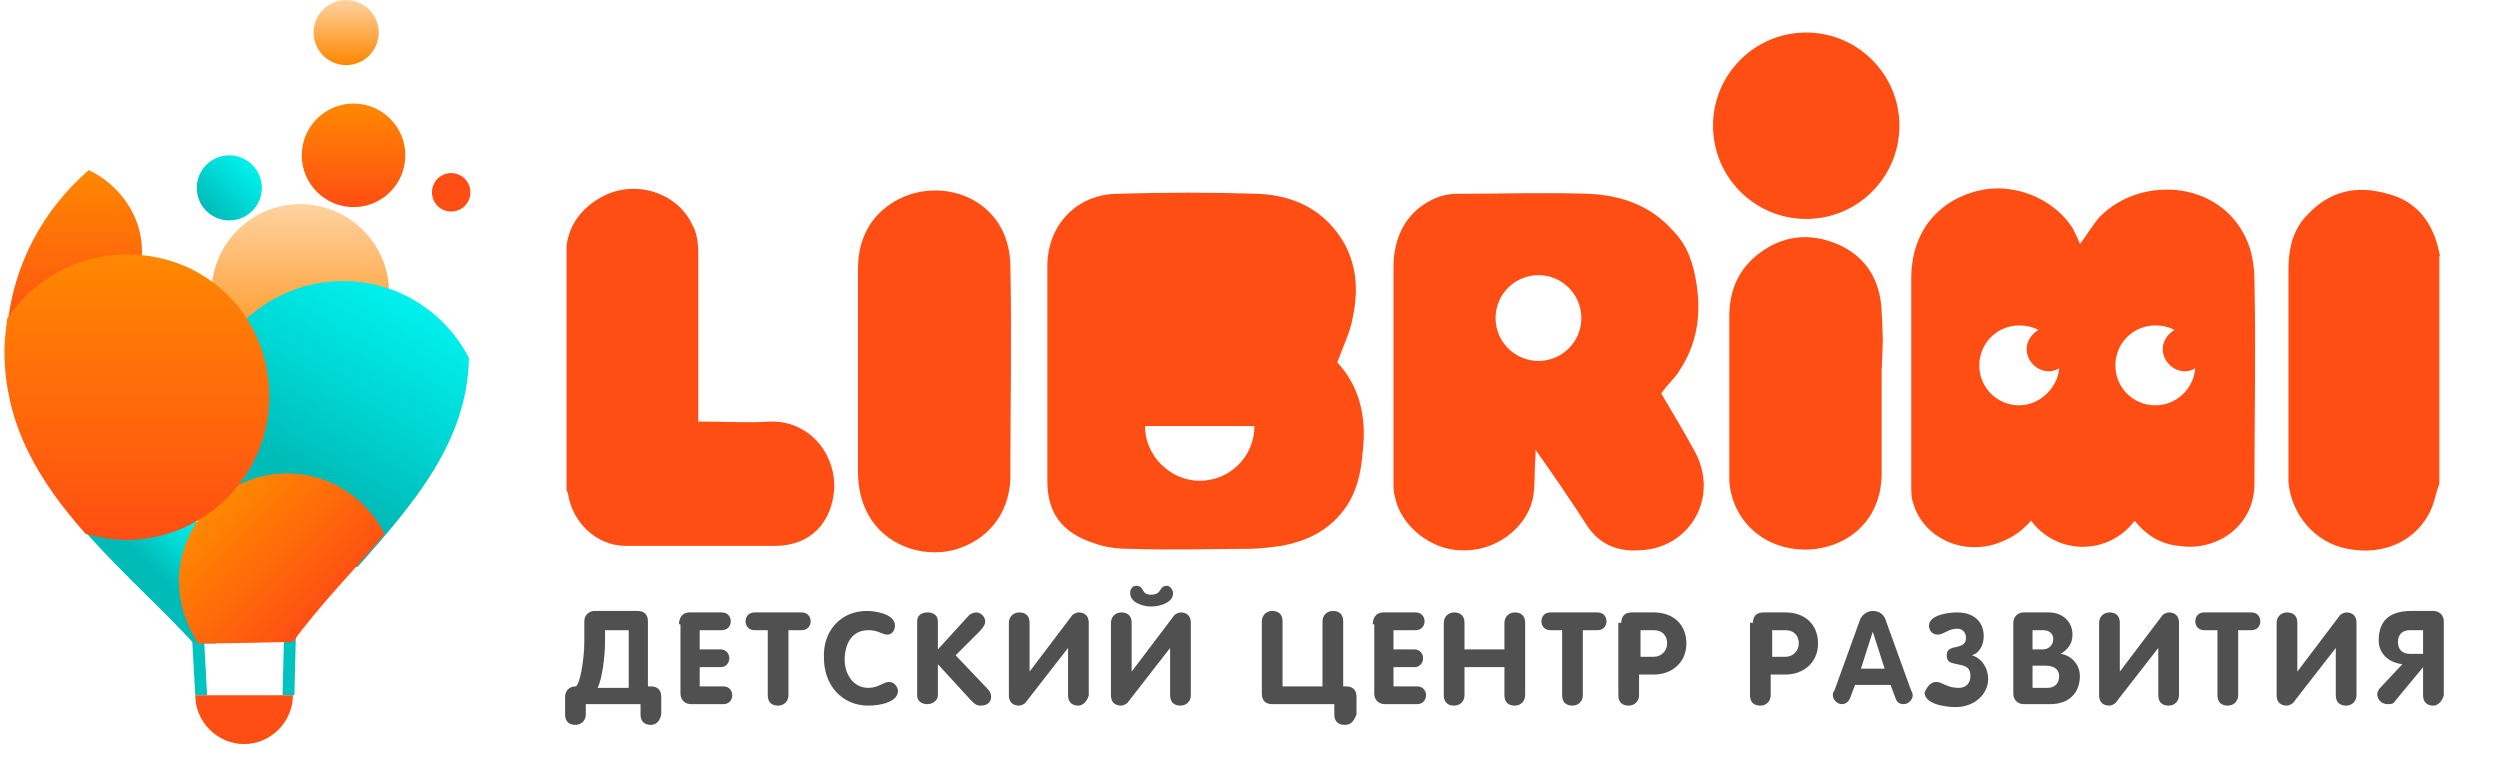 <?xml version="1.0" encoding="utf-8"?>
<!-- Generator: Adobe Illustrator 21.0.0, SVG Export Plug-In . SVG Version: 6.00 Build 0)  -->
<svg version="1.1" id="Слой_1" xmlns="http://www.w3.org/2000/svg" xmlns:xlink="http://www.w3.org/1999/xlink" x="0px" y="0px"
	 viewBox="0 0 169 52" style="enable-background:new 0 0 169 52;" width="169px" height="52px" xml:space="preserve">
<style type="text/css">
	.st0{fill:#00C2BE;}
	.st1{fill:url(#SVGID_1_);}
	.st2{fill:url(#SVGID_2_);}
	.st3{fill:url(#SVGID_3_);}
	.st4{fill:url(#SVGID_4_);}
	.st5{fill:#FF4E13;}
	.st6{fill:url(#SVGID_5_);}
	.st7{fill:url(#SVGID_6_);}
	.st8{fill:url(#SVGID_7_);}
	.st9{fill:url(#SVGID_8_);}
	.st10{fill:url(#SVGID_9_);}
	.st11{fill:#505050;}
</style>
<g>
	<polygon class="st0" points="19.9,47 19.1,47 19.2,43 20,43 	"/>
</g>
<g>
	<polygon class="st0" points="13.2,47 13,43.4 13.8,43.3 14,47 	"/>
</g>
<linearGradient id="SVGID_1_" gradientUnits="userSpaceOnUse" x1="20.31" y1="25.798" x2="20.31" y2="13.867">
	<stop  offset="0" style="stop-color:#FF8801"/>
	<stop  offset="1" style="stop-color:#FFD2A0"/>
</linearGradient>
<circle class="st1" cx="20.3" cy="19.8" r="6"/>
<linearGradient id="SVGID_2_" gradientUnits="userSpaceOnUse" x1="26.811" y1="19.562" x2="17.13" y2="36.331">
	<stop  offset="0" style="stop-color:#00F1EE"/>
	<stop  offset="0.36" style="stop-color:#00D8D5"/>
	<stop  offset="0.73" style="stop-color:#00BBB7"/>
</linearGradient>
<path class="st2" d="M23.2,19c-5.3,0-9.7,4.3-9.7,9.7s4.3,9.7,9.7,9.7c0.4,0,0.7,0,1-0.1c3.7-4.2,7.4-8.4,7.5-14.1
	C30.1,21.1,26.9,19,23.2,19z"/>
<linearGradient id="SVGID_3_" gradientUnits="userSpaceOnUse" x1="14.055" y1="35.88" x2="9.745" y2="40.19">
	<stop  offset="0" style="stop-color:#00F1EE"/>
	<stop  offset="0.36" style="stop-color:#00D8D5"/>
	<stop  offset="0.73" style="stop-color:#00BBB7"/>
</linearGradient>
<path class="st3" d="M15.8,40c0-3.2-2.6-5.7-5.7-5.7c-1.7,0-3.1,0.7-4.2,1.8c2.3,2.6,4.9,4.9,7.2,7.4c0.4,0,1,0,1.5,0
	C15.3,42.5,15.8,41.3,15.8,40z"/>
<linearGradient id="SVGID_4_" gradientUnits="userSpaceOnUse" x1="23.935" y1="7.074" x2="23.935" y2="13.981">
	<stop  offset="0" style="stop-color:#FF8801"/>
	<stop  offset="1" style="stop-color:#FF4E13"/>
</linearGradient>
<circle class="st4" cx="23.9" cy="10.5" r="3.5"/>
<path class="st5" d="M19.8,47c0,1.8-1.5,3.3-3.3,3.3s-3.3-1.5-3.3-3.3C15.2,47,16.5,47,19.8,47z"/>
<linearGradient id="SVGID_5_" gradientUnits="userSpaceOnUse" x1="17.008" y1="11.145" x2="13.938" y2="14.215">
	<stop  offset="0" style="stop-color:#00F1EE"/>
	<stop  offset="0.493" style="stop-color:#00D8D5"/>
	<stop  offset="1" style="stop-color:#00BBB7"/>
</linearGradient>
<circle class="st6" cx="15.5" cy="12.7" r="2.2"/>
<linearGradient id="SVGID_6_" gradientUnits="userSpaceOnUse" x1="23.403" y1="4.343" x2="23.403" y2="0">
	<stop  offset="0" style="stop-color:#FF8801"/>
	<stop  offset="1" style="stop-color:#FFD2A0"/>
</linearGradient>
<circle class="st7" cx="23.4" cy="2.2" r="2.2"/>
<circle class="st5" cx="30.5" cy="13" r="1.3"/>
<linearGradient id="SVGID_7_" gradientUnits="userSpaceOnUse" x1="14.383" y1="34.102" x2="21.783" y2="41.502">
	<stop  offset="0" style="stop-color:#FF8900"/>
	<stop  offset="1" style="stop-color:#FF4E13"/>
</linearGradient>
<path class="st8" d="M19.8,43.4c1.8-2.5,4.2-4.9,6.2-7.3c-1.2-2.4-3.7-4.1-6.6-4.1c-4,0-7.3,3.3-7.3,7.3c0,1.5,0.5,3,1.3,4.2
	C15.6,43.5,18.9,43.4,19.8,43.4z"/>
<linearGradient id="SVGID_8_" gradientUnits="userSpaceOnUse" x1="4.997" y1="11.489" x2="4.997" y2="22.909">
	<stop  offset="0" style="stop-color:#FF8801"/>
	<stop  offset="1" style="stop-color:#FF4E13"/>
</linearGradient>
<path class="st9" d="M0.5,22.1c0.9,0.5,2,0.9,3.1,0.9c3.3,0,6-2.7,6-6c0-2.4-1.5-4.5-3.6-5.5C3,14.1,0.9,17.8,0.5,22.1z"/>
<linearGradient id="SVGID_9_" gradientUnits="userSpaceOnUse" x1="9.337" y1="17.173" x2="9.337" y2="36.533">
	<stop  offset="0" style="stop-color:#FF8801"/>
	<stop  offset="1" style="stop-color:#FF4E13"/>
</linearGradient>
<path class="st10" d="M8.6,17.2c-3.4,0-6.3,1.7-8.1,4.3c-0.1,0.7-0.2,1.5-0.2,2.2c0,5.1,2.4,8.9,5.5,12.4c0.9,0.2,1.8,0.4,2.7,0.4
	c5.3,0,9.7-4.3,9.7-9.7S14,17.2,8.6,17.2z"/>
<g>
	<path class="st5" d="M52,28.5c-1.4,0.1-2.8,0-4.3,0c-0.2,0-0.3,0-0.5,0c0-0.2,0-0.4,0-0.6c0-3.6,0-7.2,0-10.9
		c0-0.6-0.1-1.3-0.4-1.8c-1-2.2-3.9-3.1-6.1-1.9c-1.3,0.7-2.2,1.8-2.4,3.3c0,5.5,0,11,0,16.5c0,0.1,0.1,0.2,0.1,0.3
		c0.3,1.9,1.9,3.5,3.9,3.5c3.4,0,6.7,0,10.1,0c2.4,0,3.9-1.6,4-4C56.4,30.5,54.6,28.4,52,28.5z"/>
	<path class="st5" d="M164.9,17.1c-0.4-2-1.5-3.5-3.5-4c-2.1-0.6-3.9-0.2-5.4,1.4c-1,1-1.3,2.3-1.3,3.7c0,4.4,0,8.8,0,13.2
		c0,0.4,0,0.8,0,1.2c0.2,2.2,1.8,4.1,4,4.5c2.5,0.5,4.8-0.6,5.7-2.8c0.2-0.5,0.3-1.1,0.5-1.6c0-5.1,0-10.3,0-15.4
		C165,17.3,164.9,17.2,164.9,17.1z"/>
	<path class="st5" d="M152.4,18.9c0-0.7-0.1-1.4-0.3-2.1c-1.5-4.6-7.3-5.1-10.2-2.1c-0.5,0.6-0.9,1.3-1.3,1.8
		c-0.1-0.3-0.3-0.7-0.5-1.1c-1.3-2-4-3.1-6.4-2.5c-2.8,0.7-4.5,2.9-4.5,5.9c0,4.7,0,9.3,0,14c0,0.4,0,0.8,0.1,1.1
		c0.6,2.3,3.1,3.6,5.5,2.9c1-0.3,1.8-0.8,2.5-1.6c1.8,2.4,5.3,2.3,7,0c0.8,1,1.8,1.6,3,1.7c2.5,0.4,5.1-1.3,5.1-4.2
		C152.4,28.3,152.5,23.6,152.4,18.9z M136.5,27.4c-1.5,0-2.7-1.2-2.7-2.7c0-1.5,1.2-2.7,2.7-2.7c0.5,0,0.9,0.1,1.3,0.3
		c-0.5,0.3-0.8,0.8-0.8,1.3c0,0.8,0.7,1.5,1.5,1.5c0.3,0,0.5-0.1,0.7-0.2C139.1,26.2,137.9,27.4,136.5,27.4z M145.7,27.4
		c-1.5,0-2.7-1.2-2.7-2.7c0-1.5,1.2-2.7,2.7-2.7c0.5,0,0.9,0.1,1.3,0.3c-0.5,0.3-0.8,0.8-0.8,1.3c0,0.8,0.7,1.5,1.5,1.5
		c0.3,0,0.5-0.1,0.7-0.2C148.3,26.2,147.2,27.4,145.7,27.4z"/>
	<path class="st5" d="M91.4,21.7c0.4-1.8,0.4-3.5-0.5-5.2c-1.3-2.3-3.4-3.3-5.9-3.4c-3.1-0.1-6.3-0.1-9.4,0c-2.8,0-4.8,2.1-4.8,4.9
		c0,4.8,0,9.6,0,14.5c0,2.2,1,3.5,3.1,4.2c0.8,0.3,1.6,0.4,2.5,0.4c2.7,0.1,5.4,0,8,0c0.7,0,1.5-0.1,2.2-0.2c1.7-0.3,3.2-1,4.3-2.5
		c0.8-1.1,1.1-2.4,1.2-3.7c0.3-2.3-0.1-4.5-1.7-6.2C90.8,23.4,91.2,22.6,91.4,21.7z M81.1,32.5c-2,0-3.7-1.7-3.7-3.7
		c2.7,0,5.4,0,7.4,0C84.8,30.9,83.1,32.5,81.1,32.5z"/>
	<path class="st5" d="M112.3,26.6c0.4-0.6,0.9-1,1.2-1.5c1.2-1.8,1.5-3.7,1.2-5.8c-0.2-1.4-0.6-2.7-1.6-3.7
		c-1.5-1.7-3.5-2.4-5.7-2.5c-3-0.1-5.9,0-8.9,0c-0.9,0-1.7,0.3-2.5,0.9c-1.3,1-1.8,2.5-1.8,4.1c0,4.8,0,9.7,0,14.5
		c0,0.3,0,0.7,0.1,1c0.4,2,2.5,3.6,4.5,3.6c2.2,0.1,4.3-1.4,4.8-3.4c0.2-0.9,0.1-1.9,0.2-2.9c0-0.2,0-0.3,0-0.5
		c1.2,1.7,2.3,3.3,3.4,5c0.8,1.3,2,1.9,3.6,1.8c3.5-0.1,5.5-3.7,3.7-6.8C113.8,29.1,113,27.8,112.3,26.6z M104,24.4
		c-1.6,0-2.9-1.3-2.9-2.9c0-1.6,1.3-2.9,2.9-2.9c1.6,0,2.9,1.3,2.9,2.9C106.9,23.1,105.6,24.4,104,24.4z"/>
	<path class="st5" d="M60.5,13.6c-1.7,1-2.5,2.6-2.5,4.6c0,2.3,0,4.7,0,7c0,2.2,0,4.4,0,6.7c0,1,0.2,2,0.7,2.9
		c1.1,2,3.5,2.9,5.7,2.4c2.3-0.6,3.8-2.4,3.9-4.8c0-4.8,0.1-9.7,0-14.5C68.2,13.4,63.6,11.8,60.5,13.6z"/>
	<path class="st5" d="M127.2,21c-0.1-2.1-1.1-3.7-3-4.5c-1.9-0.8-3.8-0.6-5.5,0.8c-1.3,1.1-1.8,2.5-1.8,4.1c0,4.4,0,5.5,0,9.9
		c0,0.4,0,0.8,0,1.2c0.2,2.9,2.7,5,5.9,4.6c2.7-0.4,4.4-2.4,4.4-5.1c0-2.3,0-4.6,0-6.9c0,0,0,0,0,0C127.3,22.6,127.3,23.4,127.2,21z
		"/>
	<circle class="st5" cx="122.1" cy="8.5" r="6.3"/>
</g>
<g>
	<path class="st11" d="M44,49c-0.4,0-0.7-0.2-0.7-0.7v-0.7h-3.7v0.7c0,0.4-0.3,0.7-0.7,0.7c-0.4,0-0.7-0.2-0.7-0.7v-1.2
		c0-0.4,0.3-0.7,0.7-0.7c0.3,0,0.6-1.9,0.6-3v-1.4c0-0.4,0.3-0.7,0.7-0.7h2.9c0.4,0,0.7,0.2,0.7,0.7v4.4H44c0.4,0,0.7,0.2,0.7,0.7
		v1.2C44.6,48.8,44.3,49,44,49z M42.5,42.6h-1.6v0.8c0,1-0.2,2.5-0.5,3.1h2.1V42.6z"/>
	<path class="st11" d="M45.9,42.2c0-0.4,0.2-0.8,0.7-0.8h2.2c0.4,0,0.6,0.3,0.6,0.6c0,0.3-0.2,0.6-0.6,0.6h-1.5v1.3h1.4
		c0.4,0,0.6,0.3,0.6,0.6c0,0.3-0.2,0.6-0.6,0.6h-1.4v1.3h1.6c0.4,0,0.6,0.3,0.6,0.6c0,0.3-0.2,0.6-0.6,0.6h-2.2
		c-0.4,0-0.7-0.3-0.7-0.7V42.2z"/>
	<path class="st11" d="M51.9,42.6h-0.9c-0.4,0-0.6-0.3-0.6-0.6c0-0.3,0.2-0.6,0.6-0.6h3.2c0.4,0,0.6,0.3,0.6,0.6
		c0,0.3-0.2,0.6-0.6,0.6h-0.9V47c0,0.4-0.3,0.7-0.7,0.7c-0.4,0-0.7-0.2-0.7-0.7V42.6z"/>
	<path class="st11" d="M58.6,41.3c0.6,0,1.9,0.2,1.9,1c0,0.3-0.2,0.6-0.5,0.6c-0.4,0-0.6-0.3-1.3-0.3c-1.1,0-1.6,0.9-1.6,2
		c0,1,0.6,1.9,1.6,1.9c0.7,0,1-0.4,1.4-0.4c0.4,0,0.6,0.4,0.6,0.6c0,0.8-1.3,1-2,1c-1.8,0-3-1.4-3-3.2
		C55.6,42.7,56.8,41.3,58.6,41.3z"/>
	<path class="st11" d="M62,42c0-0.4,0.3-0.6,0.7-0.6c0.4,0,0.7,0.2,0.7,0.6v1.9l2.1-2.3c0.1-0.1,0.3-0.2,0.5-0.2
		c0.3,0,0.6,0.3,0.6,0.6c0,0.2-0.1,0.4-0.4,0.7l-1.6,1.6l2,2.1c0.2,0.2,0.4,0.4,0.4,0.7c0,0.4-0.3,0.6-0.7,0.6
		c-0.3,0-0.4-0.1-0.7-0.4l-2.2-2.4V47c0,0.3-0.3,0.6-0.7,0.6c-0.4,0-0.7-0.2-0.7-0.6V42z"/>
	<path class="st11" d="M72.9,47.7c-0.4,0-0.7-0.2-0.7-0.7v-3.2h0l-2.8,3.6c-0.1,0.2-0.4,0.3-0.5,0.3c-0.4,0-0.7-0.2-0.7-0.7v-4.9
		c0-0.4,0.3-0.7,0.7-0.7s0.7,0.2,0.7,0.7v3.3h0l2.8-3.7c0.1-0.2,0.4-0.3,0.5-0.3c0.4,0,0.7,0.2,0.7,0.7V47
		C73.5,47.4,73.2,47.7,72.9,47.7z"/>
	<path class="st11" d="M79.8,47.7c-0.4,0-0.7-0.2-0.7-0.7v-3.2h0l-2.8,3.6c-0.1,0.2-0.4,0.3-0.5,0.3c-0.4,0-0.7-0.2-0.7-0.7v-4.9
		c0-0.4,0.3-0.7,0.7-0.7s0.7,0.2,0.7,0.7v3.3h0l2.8-3.7c0.1-0.2,0.4-0.3,0.5-0.3c0.4,0,0.7,0.2,0.7,0.7V47
		C80.5,47.4,80.2,47.7,79.8,47.7z M76.8,39.6c0.6,0,0.3,0.6,1,0.6c0.8,0,0.5-0.6,1.1-0.6c0.2,0,0.4,0.3,0.4,0.5
		c0,0.6-0.8,0.9-1.5,0.9c-0.6,0-1.4-0.3-1.4-0.9C76.4,39.9,76.5,39.6,76.8,39.6z"/>
	<path class="st11" d="M90.9,49c-0.4,0-0.7-0.2-0.7-0.7v-0.7H86c-0.4,0-0.7-0.2-0.7-0.7v-4.9c0-0.4,0.3-0.7,0.7-0.7s0.7,0.2,0.7,0.7
		v4.4h2.7v-4.4c0-0.4,0.3-0.7,0.7-0.7s0.7,0.2,0.7,0.7v4.4h0.2c0.4,0,0.7,0.2,0.7,0.7v1.2C91.5,48.8,91.3,49,90.9,49z"/>
	<path class="st11" d="M92.8,42.2c0-0.4,0.2-0.8,0.7-0.8h2.2c0.4,0,0.6,0.3,0.6,0.6c0,0.3-0.2,0.6-0.6,0.6h-1.5v1.3h1.4
		c0.4,0,0.6,0.3,0.6,0.6c0,0.3-0.2,0.6-0.6,0.6h-1.4v1.3h1.6c0.4,0,0.6,0.3,0.6,0.6c0,0.3-0.2,0.6-0.6,0.6h-2.2
		c-0.4,0-0.7-0.3-0.7-0.7V42.2z"/>
	<path class="st11" d="M97.6,42.1c0-0.4,0.3-0.7,0.7-0.7c0.4,0,0.7,0.2,0.7,0.7v1.8h2.7v-1.8c0-0.4,0.3-0.7,0.7-0.7
		c0.4,0,0.7,0.2,0.7,0.7V47c0,0.4-0.3,0.7-0.7,0.7c-0.4,0-0.7-0.2-0.7-0.7v-1.9h-2.7V47c0,0.4-0.3,0.7-0.7,0.7
		c-0.4,0-0.7-0.2-0.7-0.7V42.1z"/>
	<path class="st11" d="M105.7,42.6h-0.9c-0.4,0-0.6-0.3-0.6-0.6c0-0.3,0.2-0.6,0.6-0.6h3.2c0.4,0,0.6,0.3,0.6,0.6
		c0,0.3-0.2,0.6-0.6,0.6H107V47c0,0.4-0.3,0.7-0.7,0.7c-0.4,0-0.7-0.2-0.7-0.7V42.6z"/>
	<path class="st11" d="M109.6,42.1c0-0.4,0.2-0.7,0.7-0.7h1.5c1.3,0,2.2,0.8,2.2,2.1c0,1.3-1,2.1-2.2,2.1h-1V47
		c0,0.4-0.3,0.7-0.7,0.7c-0.4,0-0.7-0.2-0.7-0.7V42.1z M110.9,44.4h0.9c0.5,0,0.9-0.4,0.9-0.9c0-0.5-0.3-0.9-0.9-0.9h-0.9V44.4z"/>
	<path class="st11" d="M118.5,42.1c0-0.4,0.2-0.7,0.7-0.7h1.5c1.3,0,2.2,0.8,2.2,2.1c0,1.3-1,2.1-2.2,2.1h-1V47
		c0,0.4-0.3,0.7-0.7,0.7c-0.4,0-0.7-0.2-0.7-0.7V42.1z M119.8,44.4h0.9c0.5,0,0.9-0.4,0.9-0.9c0-0.5-0.3-0.9-0.9-0.9h-0.9V44.4z"/>
	<path class="st11" d="M125.7,42c0.1-0.4,0.5-0.7,0.9-0.7c0.5,0,0.8,0.3,0.9,0.7l1.7,4.7c0.1,0.1,0.1,0.3,0.1,0.3
		c0,0.3-0.3,0.6-0.6,0.6c-0.4,0-0.5-0.2-0.6-0.5l-0.3-0.8h-2.4l-0.3,0.8c-0.1,0.3-0.3,0.5-0.6,0.5c-0.3,0-0.6-0.3-0.6-0.6
		c0-0.1,0-0.2,0.1-0.3L125.7,42z M125.8,45.2h1.6l-0.8-2.5h0L125.8,45.2z"/>
	<path class="st11" d="M130.9,46.1c0.4,0,0.7,0.4,1.5,0.4c0.5,0,0.8-0.3,0.8-0.8c0-0.7-0.5-0.7-0.9-0.8c-0.4-0.1-0.7-0.1-0.7-0.6
		c0-0.5,0.4-0.5,0.8-0.6c0.3-0.1,0.5-0.2,0.5-0.6c0-0.3-0.2-0.6-0.6-0.6c-0.6,0-0.9,0.4-1.3,0.4c-0.4,0-0.6-0.3-0.6-0.6
		c0-0.7,1.2-0.9,1.9-0.9c1.2,0,1.8,0.7,1.8,1.6c0,0.5-0.2,1.1-0.8,1.3c0.7,0.2,1.1,0.9,1.1,1.6c0,1-0.9,1.9-2.2,1.9
		c-0.7,0-2.1-0.2-2.1-1C130.3,46.4,130.5,46.1,130.9,46.1z"/>
	<path class="st11" d="M136.1,42.1c0-0.4,0.3-0.7,0.7-0.7h1.7c0.9,0,1.6,0.6,1.6,1.5c0,0.6-0.3,1-0.8,1.3v0c0.7,0.1,1.3,0.7,1.3,1.5
		c0,1.2-0.8,1.9-2,1.9h-1.8c-0.4,0-0.7-0.3-0.7-0.7V42.1z M137.4,43.9h0.7c0.4,0,0.7-0.3,0.7-0.7c0-0.4-0.3-0.6-0.7-0.6h-0.7V43.9z
		 M137.4,46.5h1c0.5,0,0.8-0.3,0.8-0.8c0-0.4-0.3-0.7-0.9-0.7h-0.9V46.5z"/>
	<path class="st11" d="M146.6,47.7c-0.4,0-0.7-0.2-0.7-0.7v-3.2h0l-2.8,3.6c-0.1,0.2-0.4,0.3-0.5,0.3c-0.4,0-0.7-0.2-0.7-0.7v-4.9
		c0-0.4,0.3-0.7,0.7-0.7c0.4,0,0.7,0.2,0.7,0.7v3.3h0l2.8-3.7c0.1-0.2,0.4-0.3,0.5-0.3c0.4,0,0.7,0.2,0.7,0.7V47
		C147.3,47.4,147,47.7,146.6,47.7z"/>
	<path class="st11" d="M150,42.6H149c-0.4,0-0.6-0.3-0.6-0.6c0-0.3,0.2-0.6,0.6-0.6h3.2c0.4,0,0.6,0.3,0.6,0.6
		c0,0.3-0.2,0.6-0.6,0.6h-0.9V47c0,0.4-0.3,0.7-0.7,0.7c-0.4,0-0.7-0.2-0.7-0.7V42.6z"/>
	<path class="st11" d="M158.6,47.7c-0.4,0-0.7-0.2-0.7-0.7v-3.2h0l-2.8,3.6c-0.1,0.2-0.4,0.3-0.5,0.3c-0.4,0-0.7-0.2-0.7-0.7v-4.9
		c0-0.4,0.3-0.7,0.7-0.7c0.4,0,0.7,0.2,0.7,0.7v3.3h0l2.8-3.7c0.1-0.2,0.4-0.3,0.5-0.3c0.4,0,0.7,0.2,0.7,0.7V47
		C159.3,47.4,159,47.7,158.6,47.7z"/>
	<path class="st11" d="M164.5,47.7c-0.4,0-0.7-0.2-0.7-0.7v-1.9h0l-1.9,2.3c-0.1,0.2-0.3,0.2-0.5,0.2c-0.4,0-0.7-0.3-0.7-0.7
		c0-0.1,0.1-0.3,0.2-0.4l1.5-1.6c-0.9-0.1-1.6-0.7-1.6-1.6c0-1.4,0.8-2,2.2-2h1.5c0.4,0,0.7,0.3,0.7,0.7V47
		C165.1,47.4,164.8,47.7,164.5,47.7z M163.8,42.6h-0.9c-0.5,0-0.8,0.3-0.8,0.8c0,0.5,0.3,0.8,0.8,0.8h0.9V42.6z"/>
</g>
</svg>
